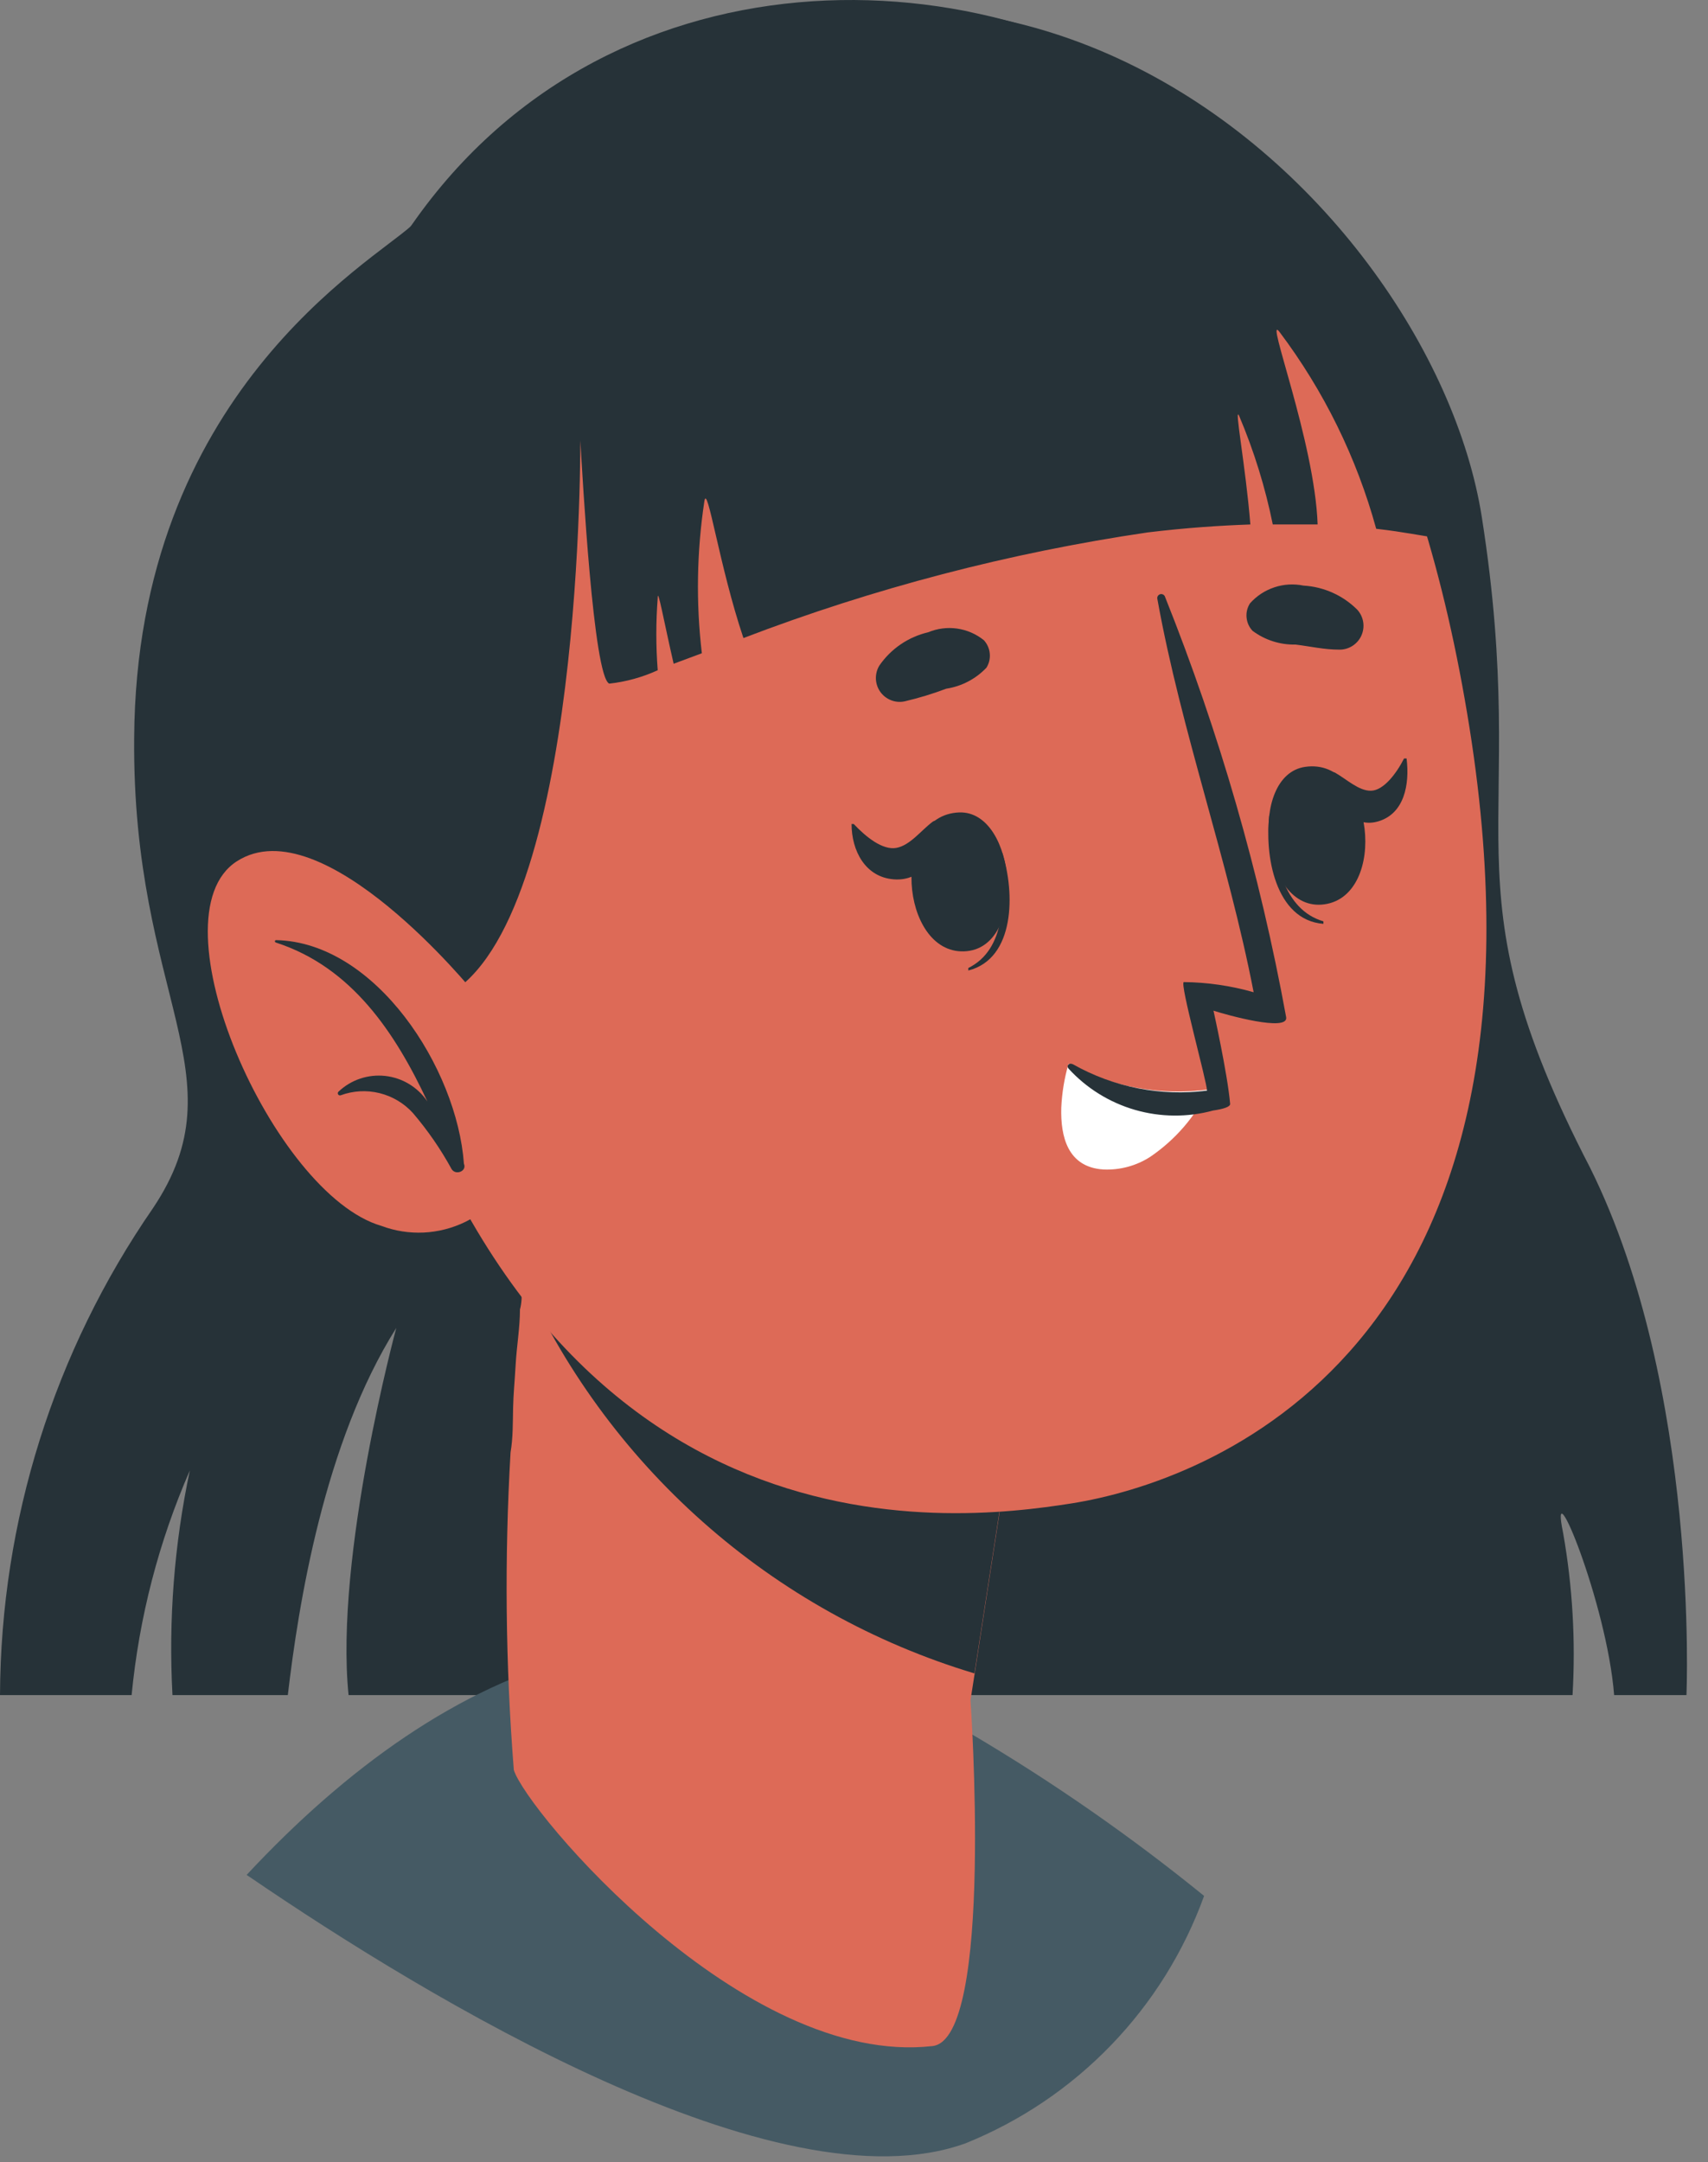 <svg width="49" height="62" viewBox="0 0 49 62" fill="none" xmlns="http://www.w3.org/2000/svg">
<rect x="0" y="0" width="49" height="62" fill="#808080" stroke="none"/>
<path d="M48.382 48.607H46.307C46.1 45.962 44.419 41.916 44.844 43.96C45.115 45.493 45.205 47.053 45.114 48.607H10C9.595 44.624 11.369 38.078 11.369 38.078C9.295 41.367 8.558 46.035 8.257 48.607H4.948C4.831 46.447 4.998 44.282 5.446 42.166C4.553 44.211 3.99 46.386 3.776 48.607H0C0.021 43.617 1.551 38.75 4.388 34.645C6.94 30.838 3.786 28.618 3.849 21.159C3.911 11.294 10.685 7.508 11.805 6.47C27.127 -7.72 41.027 5.433 42.51 14.821C43.952 23.991 41.318 25.195 45.622 33.493C48.766 39.831 48.382 48.607 48.382 48.607Z" fill="#263238"/>
<path d="M7.075 53.763L7.168 53.825C12.261 57.3 22.324 63.4 27.697 61.46C29.273 60.825 30.697 59.865 31.877 58.642C33.057 57.42 33.965 55.962 34.544 54.365C32.445 52.66 30.222 51.114 27.894 49.738C19.959 44.468 12.801 47.622 7.075 53.763Z" fill="#455A64"/>
<path d="M14.741 50.755C15.104 51.927 21.317 59.292 26.753 58.67C28.527 58.472 27.842 48.753 27.842 48.753L27.956 48.026L29.533 37.819L17.261 31.024L15.488 30.143C15.488 30.143 15.239 32.954 14.969 36.47C14.969 36.636 14.969 36.802 14.969 36.979C14.969 37.155 14.969 37.363 14.917 37.549C14.917 38.068 14.824 38.587 14.793 39.136C14.761 39.686 14.73 39.946 14.72 40.371C14.71 40.796 14.72 41.221 14.647 41.647C14.47 44.681 14.501 47.724 14.741 50.755Z" fill="#DD6A57"/>
<path d="M14.917 36.429C16.123 39.185 17.913 41.647 20.165 43.642C22.416 45.638 25.075 47.119 27.956 47.985L29.533 37.778L17.261 31.024L15.488 30.143C15.488 30.143 15.187 32.954 14.917 36.429Z" fill="#263238"/>
<path d="M42.158 20.869C45 38.773 34.596 42.497 30.747 43.109C27.251 43.659 15.187 45.101 10.56 27.549C5.934 9.997 13.309 3.058 21.255 1.367C29.201 -0.324 39.305 2.933 42.158 20.869Z" fill="#DD6A57"/>
<path d="M12.012 28.805C16.494 28.265 16.649 14.282 16.649 12.632C16.712 13.67 17.023 19.406 17.479 19.603C17.96 19.55 18.429 19.42 18.869 19.219C18.816 18.529 18.816 17.835 18.869 17.145C18.869 16.823 19.046 17.819 19.326 19.033L20.135 18.732C19.964 17.283 19.989 15.818 20.207 14.375C20.29 13.825 20.633 16.232 21.328 18.296C25.071 16.865 28.96 15.85 32.925 15.267C34.046 15.132 35 15.07 35.871 15.039C35.736 13.358 35.394 11.585 35.55 11.927C35.974 12.929 36.298 13.972 36.514 15.039H37.801C37.718 12.663 36.276 8.97 36.701 9.51C37.977 11.202 38.92 13.12 39.481 15.163C41.131 15.35 41.556 15.63 41.608 15.163C40.737 10.528 38.244 6.354 34.575 3.39C28.506 -1.434 17.189 -1.797 11.546 6.844C11.546 6.844 6.618 10.672 6.255 16.18C5.892 21.688 9.419 29.105 12.012 28.805Z" fill="#263238"/>
<path d="M13.61 28.473C13.61 28.473 9.264 23.109 6.795 24.697C4.326 26.284 7.832 34.251 10.944 35.153C11.331 35.298 11.743 35.362 12.156 35.343C12.568 35.323 12.972 35.22 13.344 35.04C13.715 34.859 14.046 34.605 14.317 34.293C14.587 33.981 14.791 33.617 14.917 33.224L13.61 28.473Z" fill="#DD6A57"/>
<path d="M7.925 26.958C7.873 26.958 7.873 27.02 7.925 27.031C10.093 27.736 11.338 29.614 12.261 31.584C12.125 31.382 11.946 31.211 11.737 31.085C11.528 30.958 11.293 30.879 11.05 30.852C10.807 30.826 10.562 30.852 10.33 30.93C10.098 31.008 9.887 31.136 9.71 31.304C9.7 31.314 9.693 31.327 9.691 31.341C9.69 31.355 9.693 31.369 9.7 31.381C9.707 31.393 9.718 31.402 9.731 31.407C9.744 31.412 9.758 31.412 9.772 31.408C10.129 31.276 10.517 31.254 10.887 31.345C11.257 31.436 11.591 31.635 11.846 31.916C12.271 32.413 12.643 32.952 12.956 33.524C13.07 33.711 13.402 33.587 13.309 33.369C13.112 30.63 10.778 27.02 7.925 26.958Z" fill="#263238"/>
<path d="M34.668 31.242C34.29 32.02 33.714 32.686 32.998 33.172C32.6 33.429 32.133 33.555 31.66 33.535C30.622 33.472 30.425 32.58 30.446 31.771C30.465 31.343 30.534 30.918 30.654 30.506C31.88 31.17 33.286 31.428 34.668 31.242Z" fill="white"/>
<path d="M38.413 18.628C37.987 18.628 37.593 18.535 37.168 18.483C36.724 18.493 36.29 18.354 35.934 18.089C35.835 17.984 35.775 17.85 35.762 17.707C35.748 17.564 35.783 17.421 35.861 17.3C36.05 17.088 36.291 16.93 36.561 16.841C36.83 16.751 37.118 16.735 37.396 16.792C37.979 16.826 38.53 17.073 38.942 17.487C39.031 17.587 39.089 17.71 39.109 17.843C39.129 17.975 39.109 18.11 39.053 18.232C38.997 18.353 38.906 18.455 38.792 18.526C38.678 18.596 38.547 18.632 38.413 18.628Z" fill="#263238"/>
<path d="M25.954 20.111C26.359 20.016 26.758 19.895 27.147 19.748C27.587 19.681 27.992 19.469 28.299 19.147C28.375 19.026 28.409 18.883 28.395 18.74C28.382 18.598 28.323 18.464 28.226 18.358C28.005 18.18 27.74 18.065 27.459 18.024C27.178 17.984 26.891 18.021 26.629 18.13C26.059 18.263 25.56 18.603 25.228 19.084C25.158 19.199 25.124 19.331 25.128 19.465C25.133 19.598 25.176 19.728 25.253 19.837C25.331 19.946 25.438 20.03 25.563 20.079C25.687 20.128 25.823 20.139 25.954 20.111Z" fill="#263238"/>
<path d="M28.755 24.458C28.755 24.458 28.662 24.531 28.672 24.572C28.849 25.796 28.849 27.228 27.78 27.757C27.78 27.757 27.78 27.84 27.78 27.829C29.129 27.487 29.118 25.589 28.755 24.458Z" fill="#263238"/>
<path d="M27.521 23.296C25.529 23.369 25.82 27.342 27.656 27.28C29.492 27.217 29.18 23.244 27.521 23.296Z" fill="#263238"/>
<path d="M26.753 23.566C26.421 23.815 26.11 24.24 25.716 24.313C25.322 24.385 24.844 24.002 24.492 23.628H24.43C24.43 24.396 24.824 25.153 25.643 25.215C26.463 25.277 26.888 24.551 27.023 23.773C27.023 23.67 26.888 23.462 26.753 23.566Z" fill="#263238"/>
<path d="M36.421 23.338C36.421 23.338 36.525 23.39 36.525 23.441C36.525 24.676 36.826 26.087 37.967 26.419V26.491C36.587 26.387 36.266 24.52 36.421 23.338Z" fill="#263238"/>
<path d="M37.448 21.989C39.419 21.709 39.824 25.672 37.998 25.931C36.172 26.19 35.788 22.217 37.448 21.989Z" fill="#263238"/>
<path d="M38.299 22.155C38.631 22.342 38.983 22.684 39.336 22.674C39.689 22.663 40.052 22.197 40.28 21.75C40.28 21.75 40.342 21.75 40.353 21.75C40.446 22.508 40.28 23.317 39.564 23.545C38.849 23.773 38.361 23.141 38.102 22.404C38.081 22.311 38.164 22.093 38.299 22.155Z" fill="#263238"/>
<path d="M34.813 28.981C34.813 28.981 35.218 30.796 35.291 31.657C35.291 31.74 35.093 31.802 34.803 31.844C34.068 32.044 33.291 32.037 32.559 31.825C31.827 31.613 31.168 31.203 30.654 30.641C30.591 30.568 30.654 30.464 30.778 30.516C31.946 31.177 33.296 31.442 34.627 31.273C34.627 31.024 33.828 28.161 33.963 28.161C34.64 28.168 35.313 28.266 35.965 28.452C35.228 24.645 33.89 20.983 33.205 17.186C33.201 17.172 33.199 17.157 33.2 17.142C33.201 17.127 33.205 17.112 33.212 17.099C33.218 17.085 33.228 17.073 33.239 17.063C33.251 17.053 33.264 17.046 33.278 17.041C33.292 17.036 33.307 17.034 33.322 17.035C33.337 17.036 33.352 17.041 33.366 17.047C33.379 17.054 33.391 17.063 33.401 17.075C33.411 17.086 33.419 17.099 33.423 17.114C34.98 21.006 36.144 25.044 36.898 29.168C36.971 29.603 35.166 29.095 34.813 28.981Z" fill="#263238"/>
</svg>
